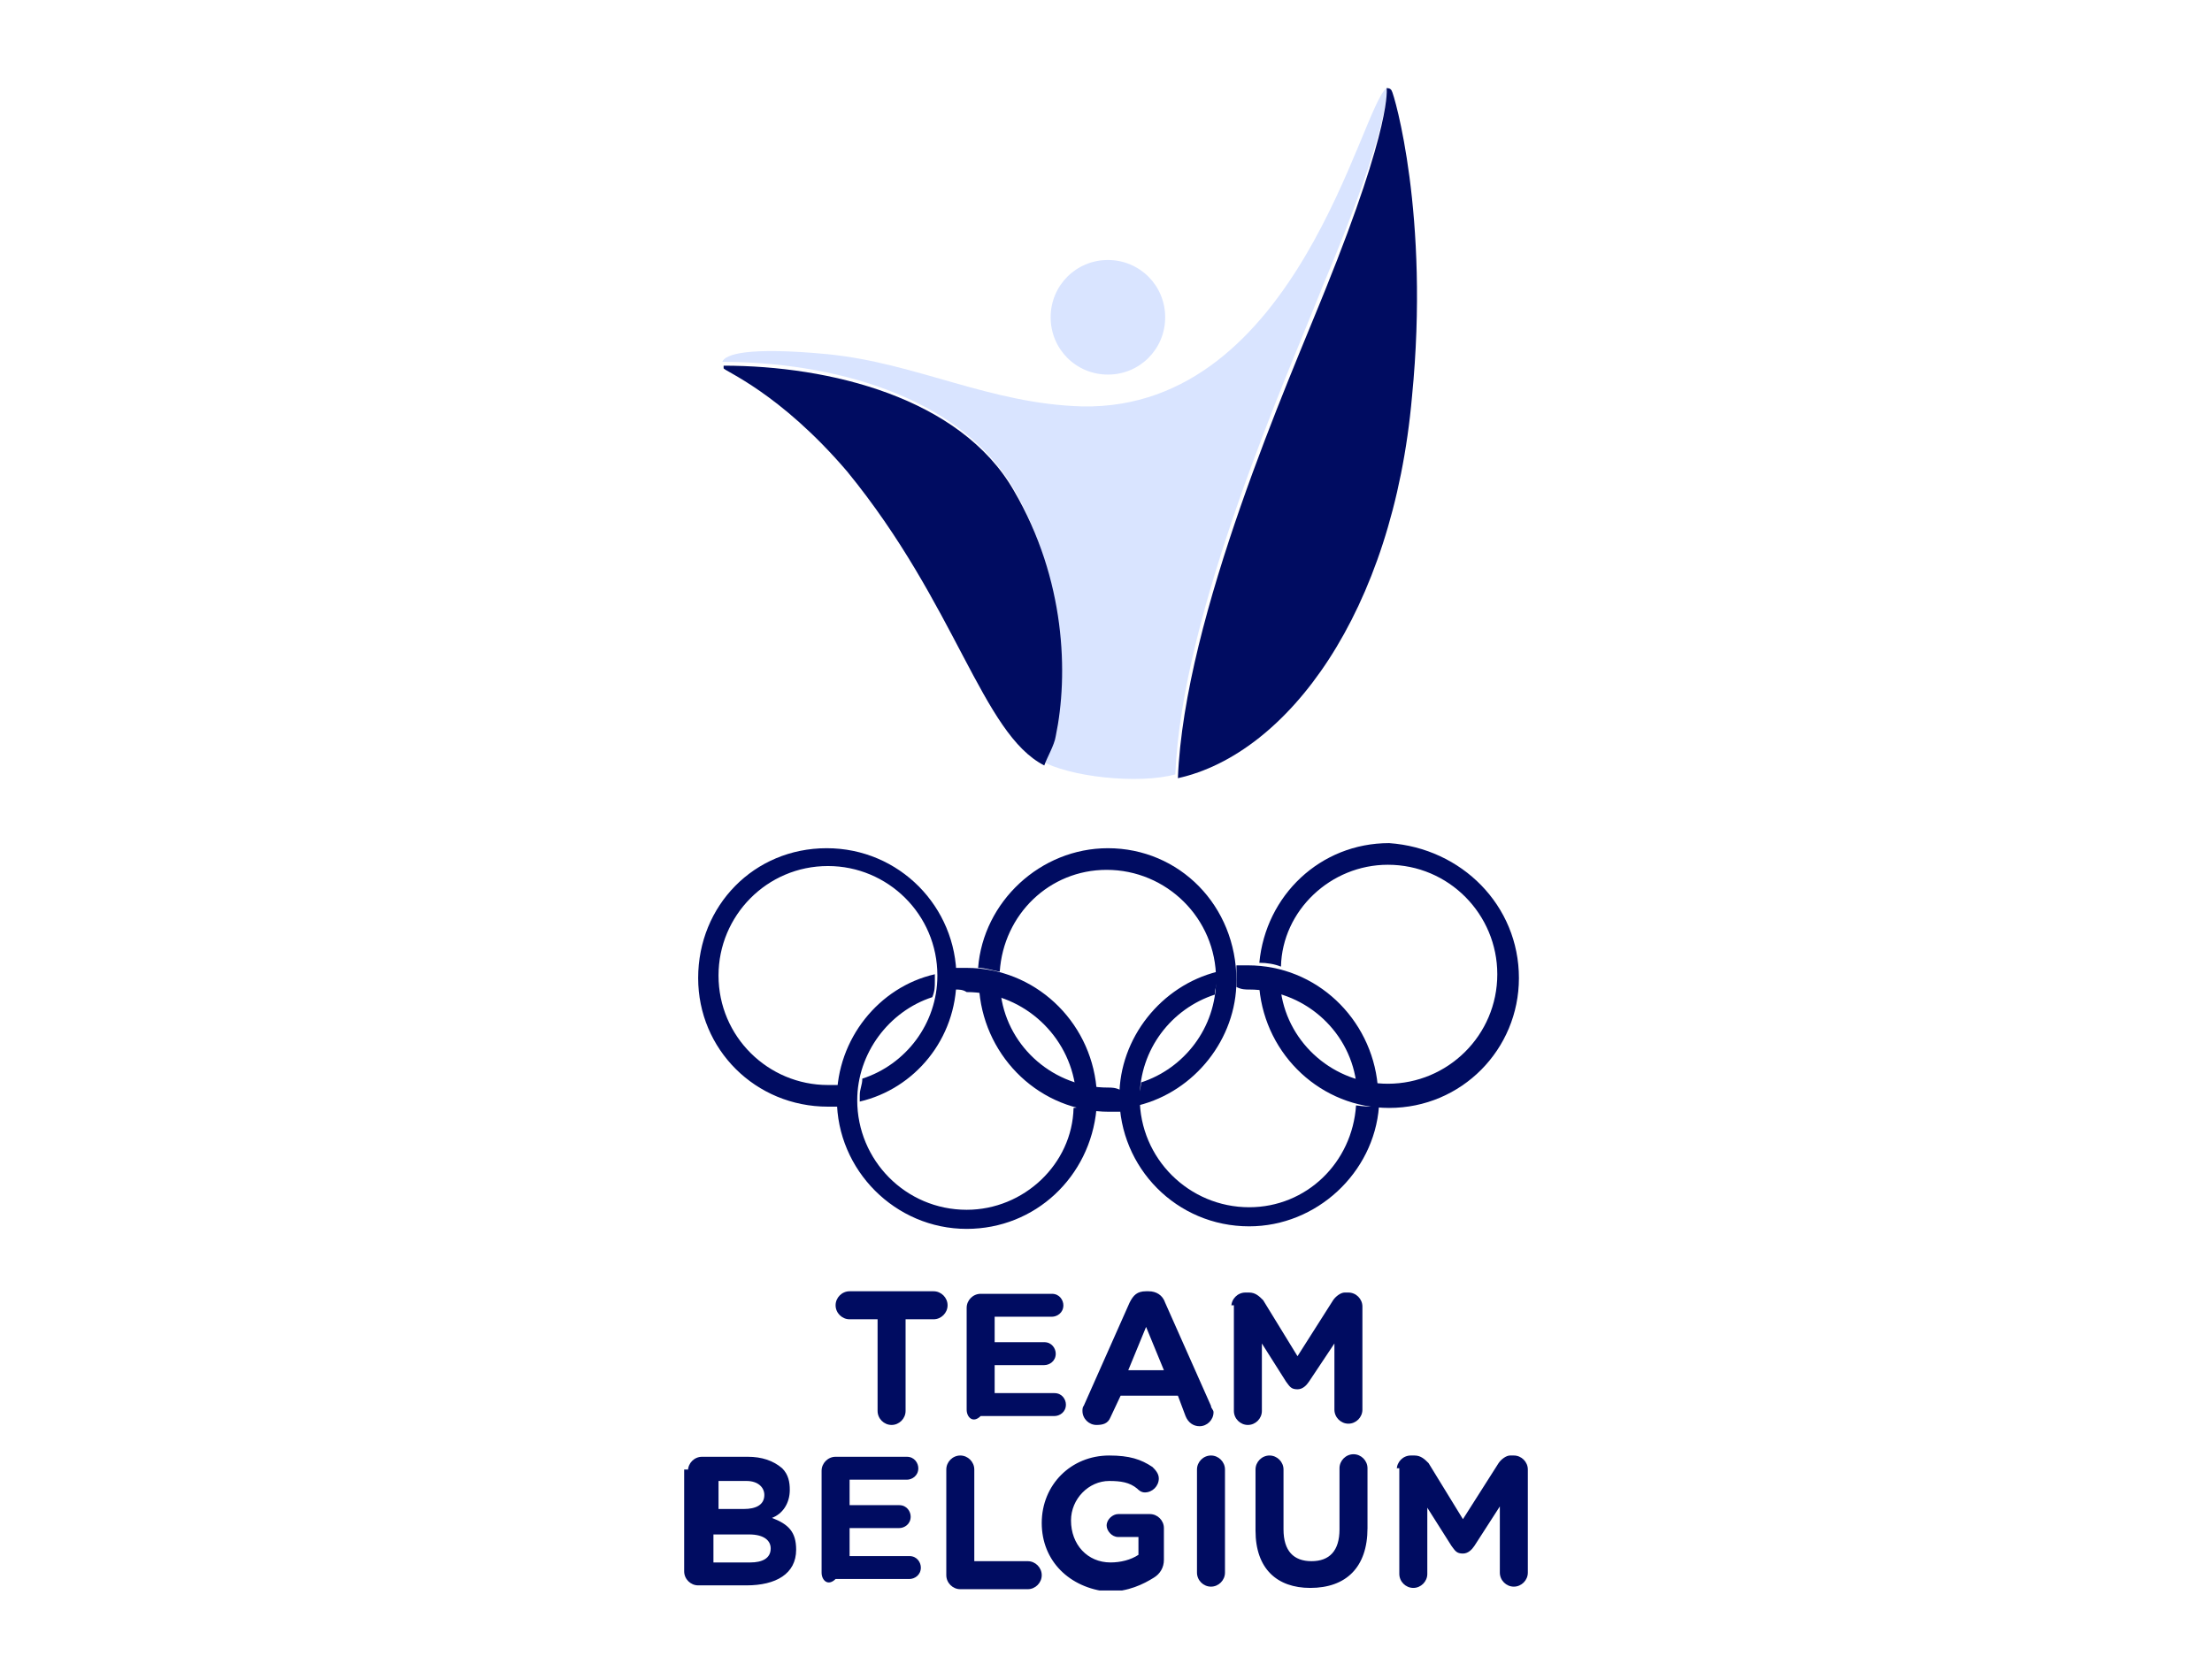 <svg width="527" height="400" viewBox="0 0 527 400" fill="none" xmlns="http://www.w3.org/2000/svg">
<g clip-path="url(#clip0_1151_19693)">
<path d="M227.877 233.069C227.877 216.08 214.234 202.124 196.954 202.124C179.673 202.124 166.334 215.776 166.334 233.069C166.334 250.059 179.977 263.712 197.257 263.712H199.986V258.554H197.257C183.008 258.554 171.185 247.025 171.185 232.463C171.185 218.203 182.705 206.371 197.257 206.371C211.506 206.371 223.329 217.9 223.329 232.463C223.329 243.992 215.75 253.7 205.443 257.037C205.443 258.554 204.836 259.464 204.836 260.981V262.498C217.872 259.464 227.877 247.632 227.877 233.069Z" fill="#000C61"/>
<path d="M361.877 233.069C361.877 250.059 348.235 264.015 330.954 264.015C314.886 264.015 301.547 251.576 300.031 235.497C301.85 235.497 303.972 236.103 305.185 236.407C307.004 248.846 317.918 258.251 330.651 258.251C344.9 258.251 356.724 246.722 356.724 232.159C356.724 217.9 345.203 206.068 330.651 206.068C317.009 206.068 305.488 216.99 305.185 230.339C303.669 229.732 301.85 229.429 300.031 229.429C301.547 213.349 314.583 200.91 330.954 200.91C348.235 202.124 361.877 215.776 361.877 233.069Z" fill="#000C61"/>
<path d="M297.607 235.8C310.34 235.8 321.254 245.205 323.073 257.644C324.892 258.251 326.408 258.554 328.227 258.554C326.711 242.778 313.675 230.036 297.303 230.036H294.575V235.193C295.788 235.8 296.697 235.8 297.607 235.8ZM323.073 263.408C322.163 277.061 311.249 287.68 297.607 287.68C283.358 287.68 271.534 276.151 271.534 261.588C271.534 250.059 279.113 240.351 289.421 237.014C289.421 235.497 290.027 234.586 290.027 233.069V231.553C276.688 234.89 266.684 247.329 266.684 261.285C266.684 278.275 280.326 292.23 297.607 292.23C313.675 292.23 327.317 279.488 328.53 263.712C326.408 263.712 325.195 263.712 323.073 263.408Z" fill="#000C61"/>
<path d="M227.575 235.8V230.642H230.304C246.372 230.642 259.711 243.081 261.227 259.161C259.408 259.161 257.286 258.554 256.073 258.251C253.951 245.812 243.037 236.407 230.304 236.407C229.394 235.8 228.485 235.8 227.575 235.8ZM261.227 264.319C259.711 280.398 246.675 292.837 230.304 292.837C213.327 292.837 199.381 278.881 199.381 261.892C199.381 247.632 209.385 235.193 222.725 232.159V233.676C222.725 235.193 222.725 236.103 222.118 237.62C211.811 240.958 204.232 250.97 204.232 262.195C204.232 276.454 215.752 288.286 230.304 288.286C243.946 288.286 255.467 277.364 255.77 264.015C257.892 263.712 259.711 263.712 261.227 264.319Z" fill="#000C61"/>
<path d="M263.954 202.124C247.886 202.124 234.244 214.866 233.031 230.642C234.85 230.642 236.366 231.249 238.185 231.553C239.095 217.9 250.009 207.281 263.651 207.281C277.9 207.281 289.724 218.81 289.724 233.373C289.724 244.902 282.144 254.61 271.837 257.947C271.837 259.464 271.23 260.375 271.23 261.892V263.408C284.57 260.071 294.574 247.632 294.574 233.676C294.574 215.776 280.932 202.124 263.954 202.124ZM263.954 259.161C251.221 259.161 240.307 249.756 238.488 237.317C236.669 236.71 235.153 236.407 233.334 236.407C234.85 252.183 247.886 264.925 264.257 264.925H266.986V259.768C265.773 259.161 264.864 259.161 263.954 259.161Z" fill="#000C61"/>
<path d="M330.349 21C324.286 25.247 309.127 97.758 257.892 96.847C235.761 96.241 218.48 86.532 197.259 84.409C178.159 82.588 172.702 84.409 172.096 86.229C197.259 86.229 227.879 93.814 241.218 115.961C253.648 137.198 253.951 159.953 250.616 174.212C250.01 176.032 248.797 179.37 247.888 181.19C254.557 185.134 271.231 186.954 280.023 184.527C281.539 145.693 306.702 89.566 315.191 68.025C331.562 29.192 330.349 21.607 330.349 21Z" fill="#D9E4FF"/>
<path d="M263.955 89.263C271.534 89.263 277.598 83.195 277.598 75.61C277.598 68.025 271.534 61.958 263.955 61.958C256.376 61.958 250.312 68.025 250.312 75.61C250.312 83.195 256.376 89.263 263.955 89.263Z" fill="#D9E4FF"/>
<path d="M241.521 116.871C228.788 94.724 197.561 87.139 172.398 87.139V87.746C172.398 88.353 185.738 93.51 201.806 112.32C227.878 144.176 233.941 174.819 248.797 182.403C249.403 180.583 251.222 177.549 251.525 175.425C254.557 160.863 253.95 138.108 241.521 116.871Z" fill="#000C61"/>
<path d="M331.561 21.607C331.258 21 330.652 21 330.348 21C330.348 21 331.864 29.192 315.796 68.936C307.308 90.173 282.145 146.603 280.629 185.437C306.701 179.673 331.864 145.997 336.412 94.42C340.656 51.339 332.167 22.517 331.561 21.607Z" fill="#000C61"/>
<path d="M209.081 314.378H202.412C200.593 314.378 199.077 312.861 199.077 311.041C199.077 309.22 200.593 307.703 202.412 307.703H222.421C224.24 307.703 225.756 309.22 225.756 311.041C225.756 312.861 224.24 314.378 222.421 314.378H215.751V336.222C215.751 338.042 214.235 339.559 212.416 339.559C210.597 339.559 209.081 338.042 209.081 336.222V314.378ZM230.303 335.919V311.647C230.303 309.827 231.819 308.31 233.638 308.31H250.615C252.434 308.31 253.344 309.827 253.344 311.041C253.344 312.861 251.828 313.771 250.615 313.771H236.973V319.839H248.796C250.615 319.839 251.525 321.356 251.525 322.57C251.525 324.39 250.009 325.3 248.796 325.3H236.973V331.975H251.222C253.041 331.975 253.95 333.492 253.95 334.705C253.95 336.525 252.434 337.436 251.222 337.436H233.638C231.819 339.256 230.303 337.739 230.303 335.919ZM258.195 335.008L269.109 310.434C270.018 308.614 270.928 307.703 273.05 307.703H273.656C275.475 307.703 276.991 308.614 277.597 310.434L288.511 335.008C288.511 335.615 289.118 335.919 289.118 336.525C289.118 338.346 287.602 339.863 285.783 339.863C284.267 339.863 283.054 338.953 282.448 337.436L280.629 332.581H266.986L264.561 337.739C263.955 339.256 262.742 339.559 261.226 339.559C259.407 339.559 257.891 338.042 257.891 336.222C257.891 335.919 257.891 335.312 258.195 335.008ZM277.294 326.514L273.05 316.198L268.805 326.514H277.294ZM293.362 311.344C293.362 309.524 294.878 308.007 296.697 308.007H297.606C299.122 308.007 300.032 308.917 300.941 309.827L309.127 323.176L317.615 309.827C318.222 308.917 319.434 308.007 320.344 308.007H321.253C323.072 308.007 324.588 309.524 324.588 311.344V335.919C324.588 337.739 323.072 339.256 321.253 339.256C319.434 339.256 317.919 337.739 317.919 335.919V320.142L311.855 329.244C311.249 330.154 310.339 331.064 309.127 331.064C307.611 331.064 307.308 330.458 306.398 329.244L300.638 320.142V336.222C300.638 338.042 299.122 339.559 297.303 339.559C295.484 339.559 293.968 338.042 293.968 336.222V311.041H293.362V311.344ZM163.91 350.481C163.91 348.661 165.425 347.144 167.244 347.144H178.158C181.493 347.144 184.222 348.054 186.344 349.875C187.86 351.392 188.163 353.212 188.163 355.032C188.163 358.369 186.344 360.797 183.919 361.707C187.86 363.224 189.679 365.044 189.679 369.292C189.679 375.056 184.828 377.786 177.855 377.786H166.335C164.516 377.786 163 376.269 163 374.449V350.178H163.91V350.481ZM177.249 359.583C179.977 359.583 182.1 358.673 182.1 356.246C182.1 354.425 180.584 352.908 177.855 352.908H171.186V359.583H177.249ZM178.765 372.325C181.493 372.325 183.615 371.415 183.615 368.988C183.615 367.168 182.1 365.651 178.462 365.651H169.973V372.325H178.765ZM195.742 374.753V350.481C195.742 348.661 197.258 347.144 199.077 347.144H216.054C217.873 347.144 218.783 348.661 218.783 349.875C218.783 351.695 217.267 352.605 216.054 352.605H202.412V358.673H214.235C216.054 358.673 216.964 360.19 216.964 361.403C216.964 363.224 215.448 364.134 214.235 364.134H202.412V370.808H216.661C218.48 370.808 219.389 372.325 219.389 373.539C219.389 375.359 217.873 376.269 216.661 376.269H199.077C197.258 378.09 195.742 376.573 195.742 374.753ZM225.452 350.178C225.452 348.358 226.968 346.841 228.787 346.841C230.606 346.841 232.122 348.358 232.122 350.178V372.022H244.855C246.674 372.022 248.19 373.539 248.19 375.359C248.19 377.18 246.674 378.697 244.855 378.697H228.787C226.968 378.697 225.452 377.18 225.452 375.359V350.178ZM248.19 362.92C248.19 353.819 255.163 346.841 264.258 346.841C269.109 346.841 271.837 347.751 274.566 349.571C275.172 350.178 276.081 351.088 276.081 352.302C276.081 354.122 274.566 355.639 272.747 355.639C271.837 355.639 271.231 355.032 270.928 354.729C269.109 353.212 266.986 352.908 264.258 352.908C259.407 352.908 255.163 357.156 255.163 362.314C255.163 368.078 259.104 372.325 264.561 372.325C266.986 372.325 269.412 371.719 271.231 370.505V366.258H266.38C264.864 366.258 263.652 364.741 263.652 363.527C263.652 362.01 265.167 360.797 266.38 360.797H273.959C275.778 360.797 277.294 362.314 277.294 364.134V371.719C277.294 373.539 276.385 375.056 274.869 375.966C272.443 377.483 268.805 379.303 263.955 379.303C254.86 378.393 248.19 372.022 248.19 362.92ZM285.176 350.178C285.176 348.358 286.692 346.841 288.511 346.841C290.33 346.841 291.846 348.358 291.846 350.178V374.753C291.846 376.573 290.33 378.09 288.511 378.09C286.692 378.09 285.176 376.573 285.176 374.753V350.178ZM299.122 364.741V350.178C299.122 348.358 300.638 346.841 302.457 346.841C304.276 346.841 305.792 348.358 305.792 350.178V364.437C305.792 369.595 308.217 372.022 312.462 372.022C316.706 372.022 319.131 369.595 319.131 364.437V349.875C319.131 348.054 320.647 346.537 322.466 346.537C324.285 346.537 325.801 348.054 325.801 349.875V364.134C325.801 373.539 320.647 378.393 312.158 378.393C304.276 378.393 299.122 373.842 299.122 364.741ZM332.774 350.178C332.774 348.358 334.29 346.841 336.109 346.841H337.018C338.534 346.841 339.443 347.751 340.353 348.661L348.538 362.01L357.027 348.661C357.633 347.751 358.846 346.841 359.756 346.841H360.665C362.484 346.841 364 348.358 364 350.178V374.753C364 376.573 362.484 378.09 360.665 378.09C358.846 378.09 357.33 376.573 357.33 374.753V358.976L351.267 368.381C350.661 369.292 349.751 370.202 348.538 370.202C347.023 370.202 346.719 369.595 345.81 368.381L340.05 359.28V375.056C340.05 376.876 338.534 378.393 336.715 378.393C334.896 378.393 333.38 376.876 333.38 375.056V349.875H332.774V350.178Z" fill="#000C61"/>
</g>
<defs>
<clipPath id="clip0_1151_19693">
<rect width="201" height="358" fill="white" transform="translate(163 21)"/>
</clipPath>
</defs>
</svg>
